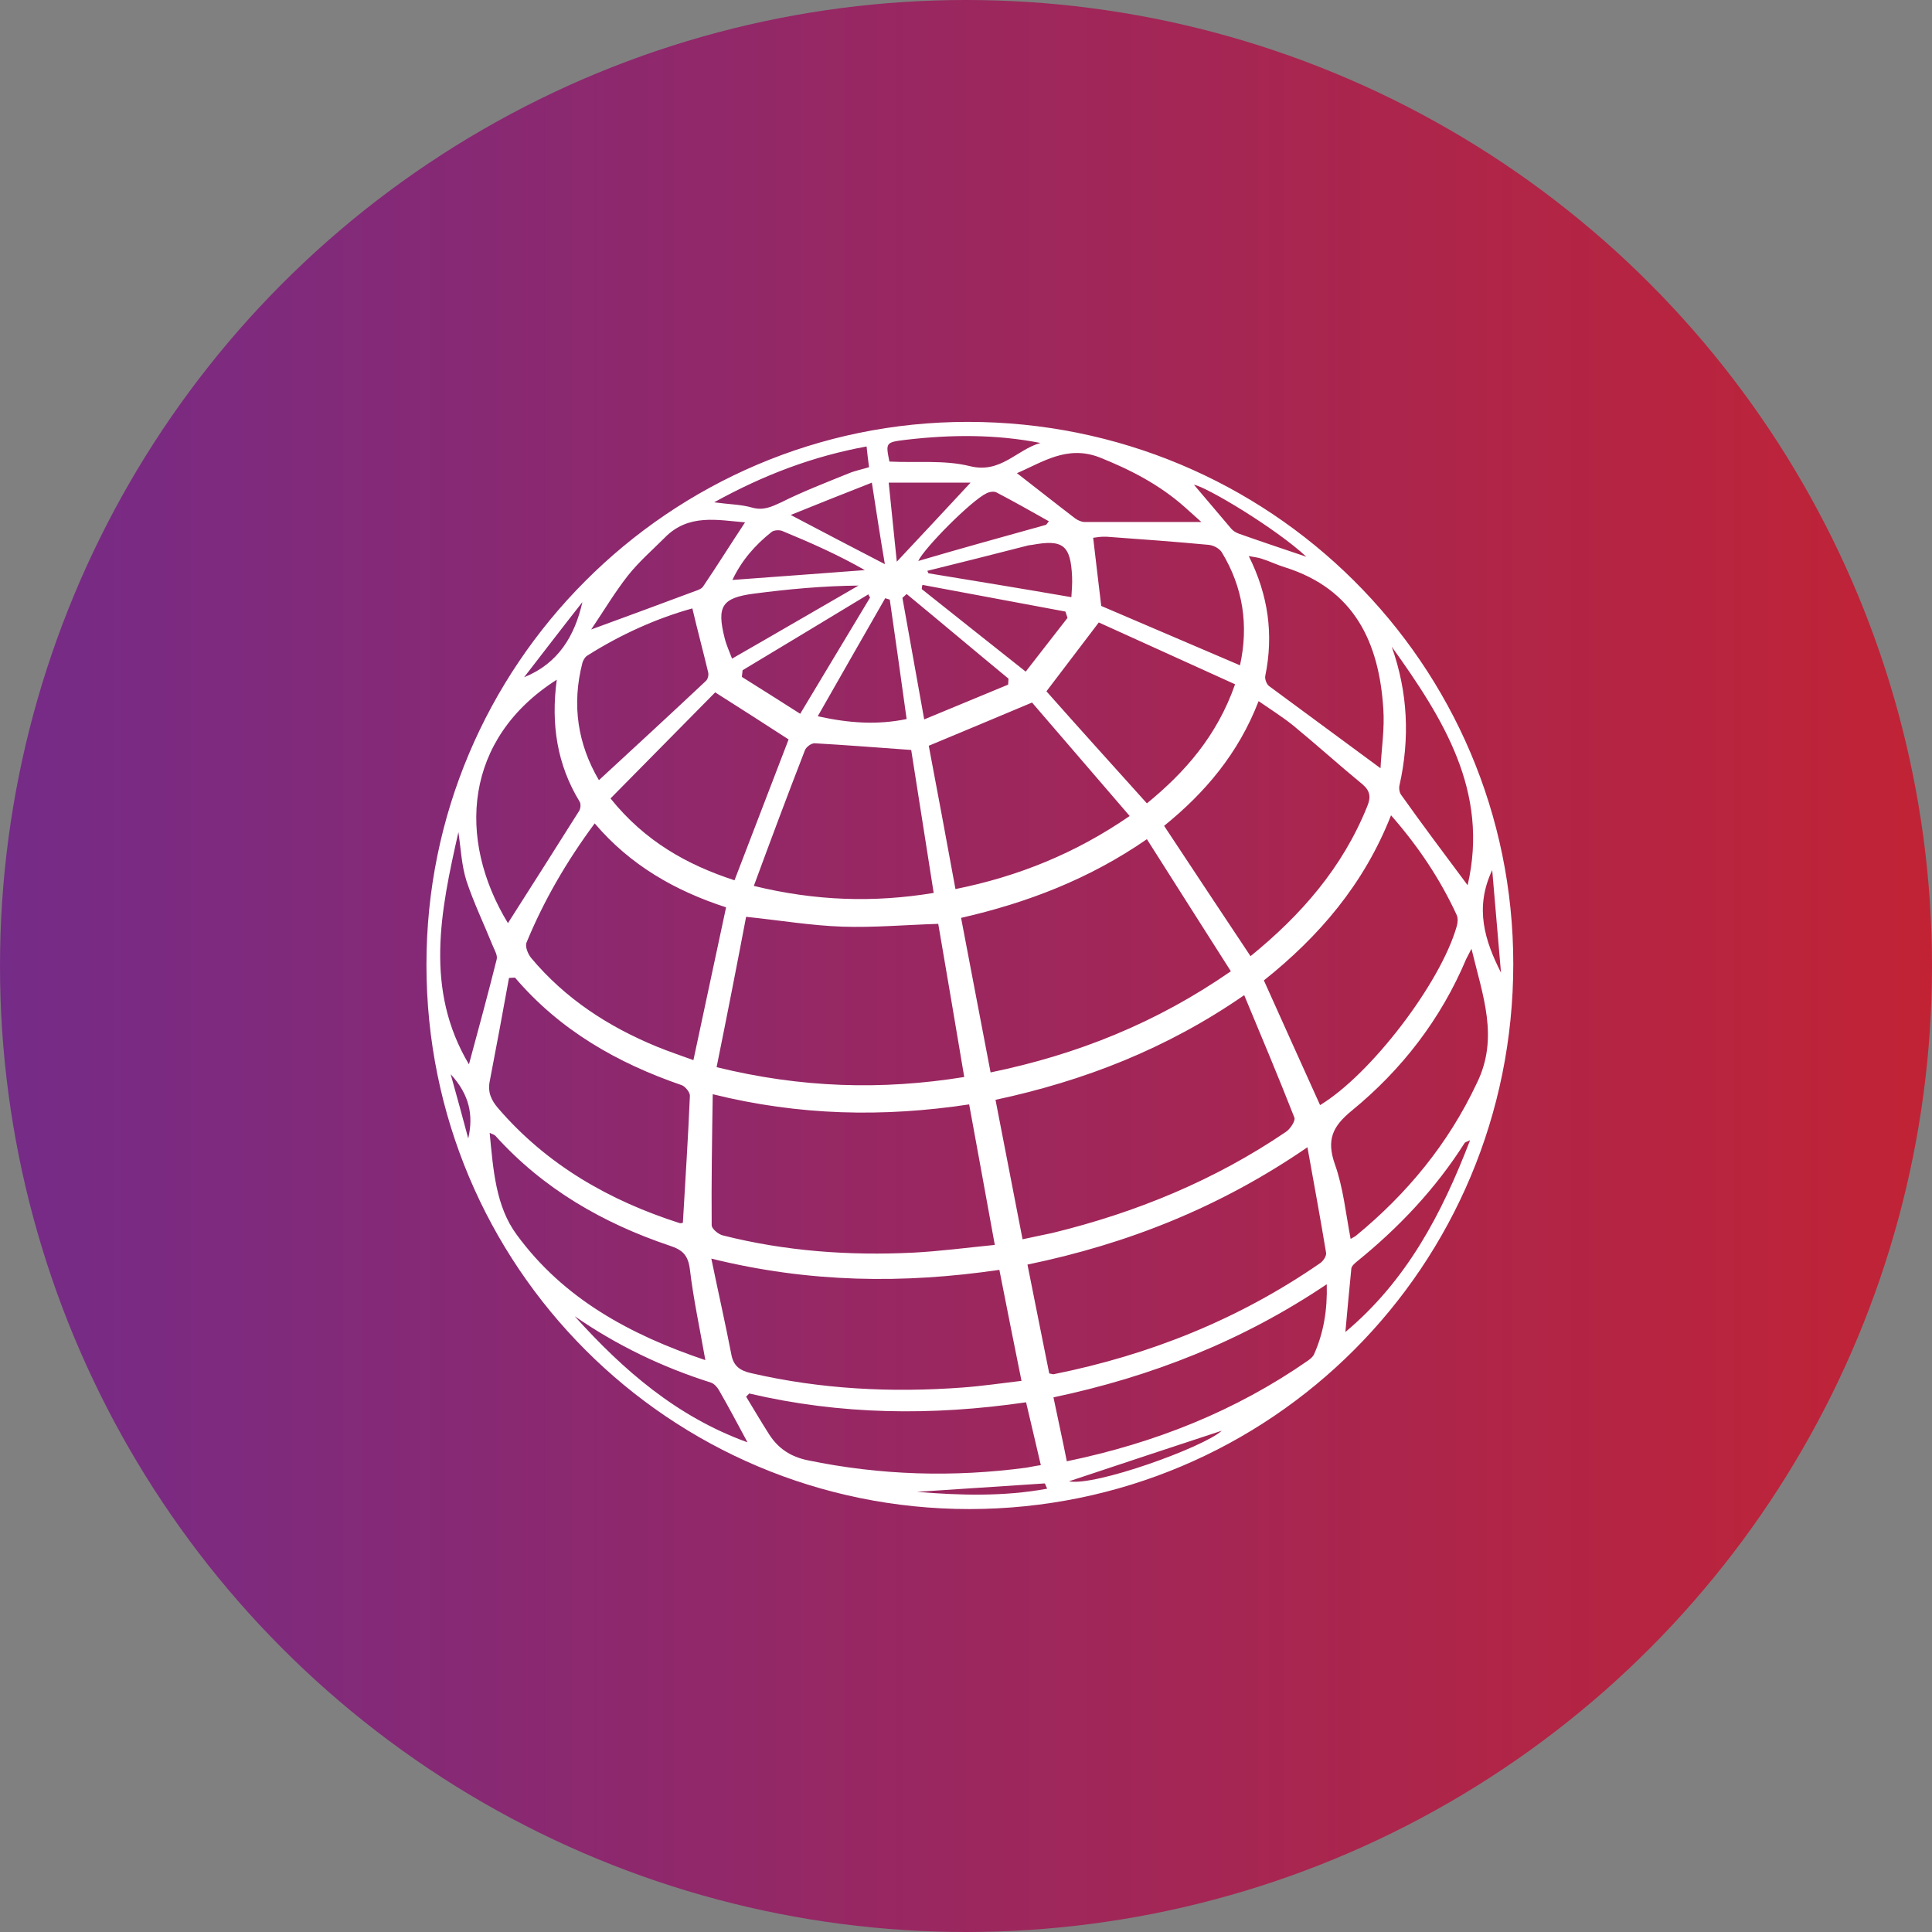 <?xml version="1.0" encoding="UTF-8"?> <svg xmlns="http://www.w3.org/2000/svg" xmlns:xlink="http://www.w3.org/1999/xlink" version="1.1" id="general" x="0px" y="0px" viewBox="0 0 550 550" style="enable-background:new 0 0 550 550;" xml:space="preserve"><rect x="0" y="0" width="550" height="550" fill="#808080" stroke="none"/> <style type="text/css"> .st0{fill:url(#SVGID_1_);} .st1{fill:#FFFFFF;} </style> <g id="Layer_2_00000128473529026666828200000011249859481093171103_"> <g> <linearGradient id="SVGID_1_" gradientUnits="userSpaceOnUse" x1="0" y1="277" x2="550" y2="277" gradientTransform="matrix(1 0 0 -1 0 552)"> <stop offset="0" style="stop-color:#752B88"></stop> <stop offset="1" style="stop-color:#C12335"></stop> </linearGradient> <circle class="st0" cx="275" cy="275" r="275"></circle> </g> </g> <path class="st1" d="M275.5,120.1c85.9,0,155.3,68.9,155.3,154.3c0,86-69,155.1-154.8,155.2c-85.5,0-154.6-69.2-154.6-154.9 C121.3,189.5,190.6,120.1,275.5,120.1z M354.2,283.3c-22.1,15.3-45.6,24.4-70.8,29.8c2.6,13.4,5.1,26.3,7.7,39.7 c3.1-0.7,5.8-1.2,8.5-1.8c23.8-5.8,46.2-15,66.5-28.8c1.2-0.8,2.7-3.1,2.4-4C364,306.7,359.2,295.3,354.2,283.3z M275.9,314.4 c-24.5,3.7-48.4,3.2-73-2.9c-0.2,12.9-0.4,25.1-0.3,37.3c0,1,1.9,2.6,3.2,2.9c17.8,4.5,35.9,5.8,54.2,4.9c7.6-0.4,15.2-1.4,23.2-2.2 C280.7,340.8,278.4,327.9,275.9,314.4z M350.4,276.5c-8.1-12.7-15.9-25-23.9-37.6c-16.5,11.4-34.1,18.1-52.9,22.4 c2.8,14.9,5.6,29.2,8.4,44C306.7,300.2,329.2,291.2,350.4,276.5z M204,303.8c24,5.9,47,6.6,70.5,2.8c-2.5-15-5-29.5-7.4-43.6 c-9.4,0.3-18.4,1.1-27.3,0.8c-8.9-0.3-17.7-1.8-27.4-2.8C209.8,274.7,207,289,204,303.8z M372.2,326.6 c-24.9,17.1-51.2,27.5-79.7,33.4c2.1,10.7,4.2,20.9,6.2,31c0.8,0.1,1.1,0.3,1.3,0.2c27.4-5.5,52.8-15.7,75.8-31.6 c0.9-0.6,1.9-2.1,1.7-3C375.9,346.9,374.1,337.2,372.2,326.6z M284.5,361.5c-27.3,4-54.1,3.7-82-3.2c2,9.7,4,18.5,5.7,27.3 c0.6,3.3,2.5,4.6,5.6,5.3c19.9,4.6,40,5.6,60.2,4.1c5.5-0.4,10.9-1.2,16.8-1.9C288.6,382.3,286.6,372.1,284.5,361.5z M206.7,258.3 c-14.5-4.7-27.3-12-37.4-23.9c-8,10.8-14.5,22-19.4,33.9c-0.5,1.1,0.4,3.3,1.3,4.4c9.7,11.6,22,19.6,35.9,25.3 c3.4,1.4,6.8,2.5,10.3,3.8C200.5,287.1,203.6,273,206.7,258.3z M331.4,235.1c8.4,12.7,16.4,24.8,24.6,37.1 c14.4-11.7,26.2-25.2,33.2-42.6c1.1-2.6,0.9-4.4-1.3-6.3c-6.7-5.5-13.1-11.3-19.8-16.8c-3-2.4-6.3-4.5-9.8-6.9 C352.5,214.6,343,225.7,331.4,235.1z M359.8,279.1c5.4,12,10.7,23.8,16,35.5c14.4-8.7,34.3-34.7,38.9-50.9c0.3-1,0.4-2.3,0-3.2 c-4.7-10.2-10.9-19.5-18.7-28.4C388.3,251.7,375.5,266.6,359.8,279.1z M146.6,278.3c-0.6,0-1.1,0.1-1.7,0.1 c-1.8,9.9-3.6,19.7-5.5,29.5c-0.6,3.1,0.5,5.4,2.5,7.7c13.9,16.1,31.6,26.2,51.6,32.6c0.4,0.1,0.8-0.1,0.9-0.1 c0.7-12.2,1.5-24.2,2-36.2c0-1-1.4-2.7-2.4-3C175.7,302.6,159.4,293.3,146.6,278.3z M272,253.1c17.9-3.6,34.2-10.2,49.6-20.8 c-9.7-11.3-19.1-22.2-27.8-32.3c-10.4,4.4-19.6,8.2-29.4,12.3C266.9,225.4,269.4,239,272,253.1z M214.6,252.2 c17.6,4.3,34.2,4.8,51.2,2c-2.2-14.1-4.4-27.9-6.4-40.7c-9.7-0.7-18.6-1.4-27.4-1.9c-1-0.1-2.6,1.1-2.9,2.1 C224.2,226.3,219.5,238.9,214.6,252.2z M418.9,270.1c-0.9,1.7-1.2,2.3-1.5,2.9c-7.2,17.1-18.3,31.5-32.6,43.2 c-5.5,4.5-7.2,8.3-4.8,15.2c2.4,6.7,3.1,14,4.5,21.3c0.6-0.4,1.1-0.6,1.5-0.9c14.6-12,26.3-26.2,34.4-43.4 C426.8,295.4,422.1,283.5,418.9,270.1z M203.6,197.1c-9.5,9.6-19.6,19.9-29.8,30.2c9.8,12.2,21.8,18.9,35.3,23.3 c5.3-13.8,10.5-27.3,15.4-40.1C217.9,206.2,211.3,202,203.6,197.1z M326.5,228.7c10.9-8.9,20-19.3,25.1-33.9 c-13.5-6.1-26.6-12.1-38.8-17.6c-5.5,7.3-10.3,13.5-14.9,19.6C307.1,207.2,316.7,217.8,326.5,228.7z M200.8,387.2 c-1.6-9.1-3.4-17.4-4.4-25.8c-0.5-4.1-2.1-5.6-5.8-6.8c-19-6.4-36-16.2-49.6-31.3c-0.3-0.3-0.8-0.4-1.6-0.8c1,10.4,1.7,20.9,7.7,29 C160.4,369.7,179.4,380,200.8,387.2z M377.7,365.6c-24.1,16.2-49.9,26.3-77.8,32.2c1.3,6.3,2.6,12.1,3.8,18.2 c25.1-5.2,48-14.3,68.7-28.7c0.7-0.5,1.4-1.1,1.7-1.8C376.8,379.4,377.9,373,377.7,365.6z M213.3,396.7c-0.3,0.3-0.6,0.6-0.9,0.9 c2.2,3.6,4.3,7.2,6.6,10.8c2.6,4,6.1,6.3,10.9,7.3c20.7,4.3,41.5,4.9,62.4,2.1c1.2-0.2,2.4-0.5,4-0.7c-1.4-6.1-2.8-11.9-4.2-17.9 C265.4,403.1,239.3,402.8,213.3,396.7z M393,218.7c0.3-5.7,1.2-11.3,0.8-16.9c-1.2-19-8.3-34.1-28-40.3c-2.3-0.7-4.5-1.8-6.8-2.5 c-0.9-0.3-2-0.4-3.5-0.7c5.6,11.2,7.1,22.4,4.7,34.1c-0.2,0.9,0.4,2.5,1.2,3C371.7,203,382,210.6,393,218.7z M158.5,193.5 c-26.4,16.8-28.5,45.3-13.9,69.3c6.7-10.5,13.5-21.2,20.3-32c0.4-0.7,0.5-2,0.1-2.6C158.6,217.7,156.8,206.2,158.5,193.5z M353,189.4c2.5-11.3,0.9-22.2-5.2-32.2c-0.7-1.1-2.4-2-3.8-2.1c-9.6-0.9-19.2-1.6-28.9-2.3c-1.6-0.1-3.2,0.2-3.9,0.3 c0.8,7,1.6,13.4,2.3,19.4C326.4,178,339.4,183.6,353,189.4z M197.1,173.2c-10.1,2.8-20.4,7.4-30,13.5c-0.6,0.4-1.1,1.3-1.3,2 c-3.1,12-1.3,23.2,4.7,33.4c10.3-9.5,20.4-18.8,30.4-28.2c0.6-0.5,0.9-1.7,0.7-2.5C200.2,185.5,198.6,179.6,197.1,173.2z M417.8,252 c6.2-26.7-7-47.5-21.6-67.9c4.6,13,5.2,26.1,2.2,39.5c-0.2,0.8,0,2.1,0.5,2.7C405,234.9,411.4,243.4,417.8,252z M342,148.6 c-1.7-1.5-3.2-2.9-4.8-4.3c-7.1-6.3-15.4-10.6-24.2-14.1c-9.3-3.6-16.4,1.5-23.5,4.5c5.7,4.4,11.1,8.7,16.6,12.9 c0.7,0.5,1.8,1,2.6,1C319.5,148.6,330.3,148.6,342,148.6z M133.5,303c2.7-10,5.4-19.9,7.9-29.9c0.3-1.1-0.6-2.6-1.1-3.8 c-2.5-6.2-5.4-12.2-7.5-18.5c-1.4-4.4-1.6-9.2-2.3-13.9C125.4,259.4,120.8,281.7,133.5,303z M168.3,179.2 c10.7-3.9,20.1-7.4,29.5-10.9c0.9-0.3,2-0.7,2.4-1.4c4-5.9,7.8-12,11.9-18.2c-7.7-0.6-16.1-2.6-22.9,4.4c-3.5,3.5-7.3,6.8-10.4,10.7 C175.1,168.5,172,173.7,168.3,179.2z M263.1,204.8c8.5-3.5,16.2-6.7,23.9-9.9c0-0.6,0.1-1.1,0.1-1.7c-9.7-8-19.3-16.1-29-24.1 c-0.4,0.4-0.8,0.7-1.2,1.1C258.9,181.3,260.9,192.4,263.1,204.8z M253.3,170.7c-0.4-0.1-0.9-0.3-1.3-0.4c-6.3,11-12.6,22-19.2,33.6 c9,2,17,2.5,25.3,0.8C256.5,193,254.9,181.9,253.3,170.7z M227.8,203.2c7.1-11.8,13.5-22.5,19.9-33.1c-0.2-0.3-0.4-0.6-0.5-0.9 c-11.9,7.2-23.8,14.4-35.8,21.6c-0.1,0.6-0.1,1.3-0.2,1.9C216.8,196.2,222.3,199.7,227.8,203.2z M262.6,166.5 c-0.1,0.4-0.2,0.8-0.2,1.2c9.6,7.6,19.2,15.3,29.6,23.5c3.9-5,7.9-10.2,11.9-15.3c-0.2-0.6-0.4-1.2-0.6-1.8 C289.7,171.6,276.2,169,262.6,166.5z M418.5,324.6c-1.1,0.5-1.4,0.6-1.5,0.7c-8.3,13.1-18.8,24.2-30.8,33.9 c-0.6,0.5-1.4,1.2-1.5,1.9c-0.6,5.8-1.1,11.7-1.7,18.1C400.4,364.6,410.4,345.7,418.5,324.6z M208.4,187.5c12.4-7.1,24.2-14,36-20.8 c-10,0.1-19.9,1-29.8,2.3c-9.1,1.2-10.6,3.6-8.3,12.7C206.8,183.7,207.7,185.6,208.4,187.5z M305,170c0.1-1.9,0.3-3.9,0.2-5.8 c-0.4-9-2.6-10.7-11.3-9.1c-0.6,0.1-1.1,0.1-1.7,0.3c-9.4,2.4-18.8,4.8-28.2,7.1c0.1,0.2,0.2,0.5,0.3,0.7 C277.7,165.4,291.1,167.6,305,170z M163.6,374.7c13.8,15.3,29,28.6,49.2,35.9c-2.9-5.4-5.4-10.1-8.1-14.8c-0.5-0.9-1.4-1.9-2.3-2.2 C188.5,389.2,175.6,383,163.6,374.7z M297.8,149.4c0.3-0.3,0.5-0.7,0.8-1c-5-2.8-9.9-5.6-14.9-8.2c-0.7-0.4-2-0.2-2.8,0.2 c-4.3,2-17.7,15.5-19.5,19.3C273.3,156.2,285.6,152.8,297.8,149.4z M208.5,165.1c12.8-0.9,25.3-1.9,37.7-2.8 c-7.5-4.3-15.4-7.8-23.4-11.1c-0.9-0.4-2.4-0.3-3.1,0.2C214.9,155.2,211.1,159.6,208.5,165.1z M248.2,137.4 c-7.9,3.1-15.2,6-23.1,9.2c9.5,5,17.9,9.4,26.8,14C250.6,153,249.5,145.8,248.2,137.4z M203.3,143c4.4,0.6,7.7,0.6,10.8,1.5 c3.2,0.9,5.5-0.2,8.3-1.5c6.2-3.1,12.7-5.6,19.1-8.2c1.9-0.8,4-1.2,5.9-1.8c-0.3-2.2-0.5-4-0.7-5.9 C231.4,129.9,217.4,135.2,203.3,143z M253.2,131.4c7.9,0.4,15.7-0.5,22.9,1.3c8.8,2.2,13.3-4.7,20.1-6.6 c-12.8-2.5-25.5-2.4-38.3-0.9C252.1,125.9,252.1,126,253.2,131.4z M253,137.4c0.8,7.7,1.5,14.9,2.3,22.5c7.1-7.6,13.7-14.6,21-22.5 C268.2,137.4,260.9,137.4,253,137.4z M371.9,158.5c-8.7-8.1-28.4-19.9-32-20.5c2.5,2.9,6.5,7.7,10.6,12.5c0.5,0.6,1.3,1.1,2.1,1.4 C358.8,154.1,365.1,156.2,371.9,158.5z M304.3,421.7c7.4,1.5,38.4-9.7,43.5-14.4C334.7,411.6,319.9,416.5,304.3,421.7z M424.8,247.7 c-5.1,10.8-2.1,20.1,2.5,29.2C426.5,267.5,425.7,258.1,424.8,247.7z M149.2,192.8c9.7-3.9,14.4-11.7,16.6-21.4 C160.2,178.5,154.7,185.7,149.2,192.8z M261,424.7c12.2,1,24.6,1.4,37.1-0.9c-0.4-0.9-0.6-1.5-0.7-1.5 C285.3,423.1,273.1,423.9,261,424.7z M133.3,324.1c1.5-6.6,0.4-12.4-5-18.3C130.2,312.7,131.8,318.4,133.3,324.1z"></path> </svg> 